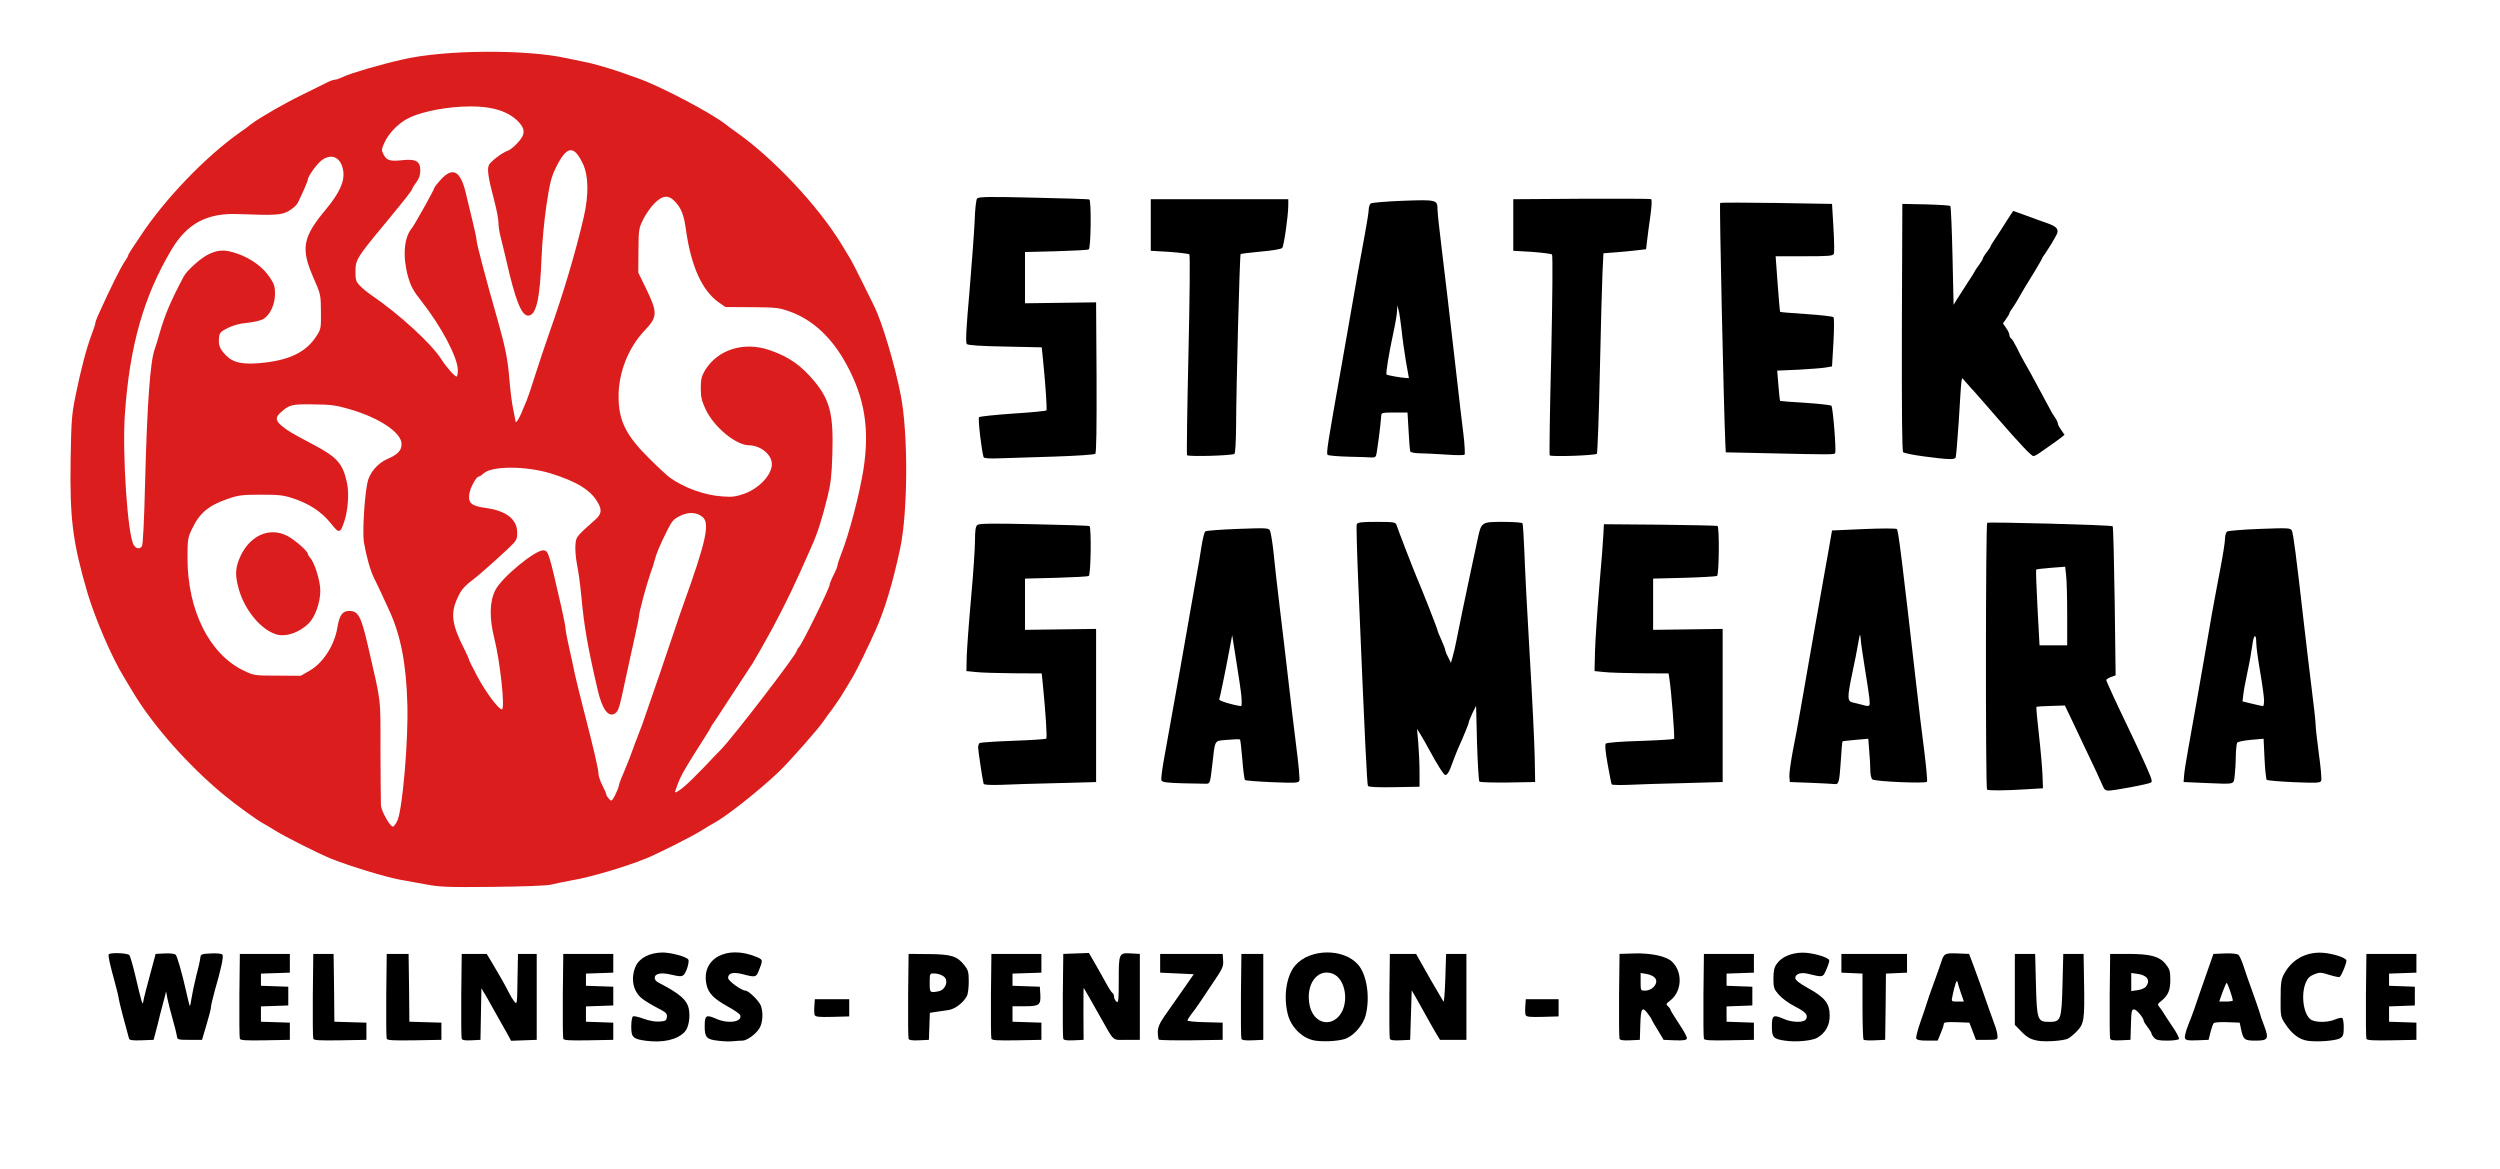 <!DOCTYPE svg PUBLIC "-//W3C//DTD SVG 20010904//EN" "http://www.w3.org/TR/2001/REC-SVG-20010904/DTD/svg10.dtd">
<svg version="1.0" xmlns="http://www.w3.org/2000/svg" width="1600px" height="748px" viewBox="0 0 16000 7480" preserveAspectRatio="xMidYMid meet">
<g id="layer1" fill="#000000" stroke="none">
 <path d="M4135 6661 c-84 -11 -95 -22 -95 -91 0 -32 5 -62 11 -65 5 -4 36 3 68 15 36 13 74 20 102 18 39 -3 44 -6 47 -29 3 -22 -5 -30 -60 -58 -35 -18 -78 -44 -96 -58 -61 -46 -78 -132 -43 -210 25 -53 89 -86 171 -87 54 0 154 27 165 45 9 13 -13 85 -30 99 -13 11 -27 10 -78 -2 -68 -16 -107 -8 -107 22 0 9 10 22 23 28 134 69 183 110 195 167 11 53 0 120 -25 148 -47 51 -138 72 -248 58z"/>
 <path d="M4599 6661 c-77 -8 -89 -21 -89 -93 0 -70 9 -76 71 -49 78 36 173 22 156 -23 -3 -7 -38 -32 -79 -54 -90 -50 -124 -85 -136 -139 -38 -167 129 -259 321 -178 41 17 41 19 11 93 -15 36 -21 38 -100 17 -62 -16 -94 -8 -94 24 0 19 86 81 111 81 19 0 83 62 97 93 16 38 15 96 -1 135 -16 40 -82 92 -116 92 -14 0 -42 2 -61 4 -19 2 -60 1 -91 -3z"/>
 <path d="M8424 6661 c-84 -10 -161 -83 -183 -173 -28 -116 -7 -247 50 -311 94 -107 309 -109 401 -3 56 64 78 210 48 325 -15 56 -65 118 -117 144 -35 18 -131 26 -199 18z m136 -148 c80 -74 58 -252 -35 -283 -97 -32 -171 74 -143 205 21 100 111 139 178 78z"/>
 <path d="M11422 6660 c-73 -11 -82 -21 -82 -92 0 -70 9 -76 71 -49 57 26 135 28 148 3 14 -27 -2 -45 -74 -82 -37 -19 -82 -52 -101 -74 -31 -36 -34 -45 -34 -104 0 -49 5 -71 21 -93 31 -45 93 -71 164 -72 61 -1 164 28 172 48 2 6 -6 33 -18 59 -23 53 -20 52 -119 28 -44 -11 -80 1 -80 27 0 14 24 33 85 67 106 59 135 97 135 175 0 61 -26 108 -78 140 -33 20 -138 30 -210 19z"/>
 <path d="M13045 6661 c-51 -9 -72 -21 -115 -66 l-35 -36 0 -227 0 -227 65 0 65 0 5 196 c6 228 10 239 85 239 75 0 79 -11 85 -239 l5 -196 65 0 65 0 3 185 c4 238 0 262 -46 310 -20 21 -46 42 -57 47 -27 14 -141 22 -190 14z"/>
 <path d="M14769 6661 c-54 -8 -101 -43 -144 -109 -29 -44 -30 -50 -29 -161 0 -98 3 -122 21 -156 47 -88 128 -137 228 -138 62 -1 164 28 172 49 4 12 -31 99 -44 107 -4 2 -34 -4 -66 -14 -54 -17 -61 -17 -97 -3 -29 12 -42 25 -54 55 -33 83 -11 214 40 238 35 16 105 14 148 -4 20 -9 41 -13 46 -10 6 4 10 31 10 60 0 46 -4 57 -22 69 -27 17 -145 26 -209 17z"/>
 <path d="M826 6648 c-27 -96 -66 -246 -66 -257 0 -8 -11 -53 -24 -100 -33 -120 -45 -174 -40 -183 8 -13 121 -9 132 5 5 6 22 64 37 127 43 183 48 199 52 170 3 -22 21 -90 67 -260 l12 -45 58 -3 c33 -2 64 2 70 8 11 11 43 125 72 255 8 38 17 71 19 73 2 2 6 -18 10 -45 4 -26 17 -91 30 -143 14 -52 26 -106 27 -120 3 -23 7 -25 67 -28 35 -2 68 1 74 7 10 10 -7 89 -50 237 -12 45 -23 90 -23 100 0 11 -13 62 -29 114 l-28 95 -79 0 c-77 0 -79 -1 -82 -25 -2 -14 -14 -64 -28 -111 -13 -47 -28 -105 -33 -130 l-8 -44 -10 40 c-6 22 -19 72 -29 110 -9 39 -22 90 -29 115 l-12 45 -77 3 c-56 2 -77 -1 -80 -10z"/>
 <path d="M1535 6648 c-3 -8 -4 -132 -3 -278 l3 -265 160 0 160 0 0 60 0 60 -92 3 -93 3 0 39 0 39 88 3 87 3 0 60 0 60 -87 3 -88 3 0 49 0 49 93 3 92 3 0 55 0 55 -158 3 c-121 2 -159 0 -162 -10z"/>
 <path d="M2005 6648 c-3 -8 -4 -132 -3 -278 l3 -265 65 0 65 0 3 217 2 217 103 3 102 3 0 55 0 55 -168 3 c-129 2 -169 0 -172 -10z"/>
 <path d="M2475 6648 c-3 -8 -4 -132 -3 -278 l3 -265 70 0 70 0 3 217 2 217 103 3 102 3 0 55 0 55 -173 3 c-133 2 -174 0 -177 -10z"/>
 <path d="M2955 6648 c-3 -7 -4 -132 -3 -278 l3 -265 80 0 80 0 39 65 c40 66 76 130 104 185 8 17 23 41 33 54 18 23 19 20 21 -140 l3 -164 60 0 60 0 0 275 0 275 -82 3 -82 3 -26 -48 c-14 -26 -42 -75 -61 -108 -19 -33 -39 -69 -45 -80 -5 -11 -21 -38 -34 -60 l-24 -40 -3 165 -3 165 -58 3 c-40 2 -59 -1 -62 -10z"/>
 <path d="M3605 6648 c-3 -8 -4 -132 -3 -278 l3 -265 160 0 160 0 0 60 0 60 -87 3 -88 3 0 39 0 39 88 3 87 3 0 60 0 60 -87 3 -88 3 0 49 0 49 88 3 87 3 0 55 0 55 -158 3 c-121 2 -159 0 -162 -10z"/>
 <path d="M5815 6648 c-3 -7 -4 -132 -3 -278 l3 -265 125 1 c147 1 185 13 229 68 28 35 31 46 31 108 0 38 -5 79 -11 91 -23 44 -76 85 -118 91 -23 3 -59 9 -81 12 l-39 6 -3 86 -3 87 -63 3 c-44 2 -64 -1 -67 -10z m193 -304 c33 -7 56 -44 46 -76 -6 -21 -42 -38 -80 -38 -23 0 -24 3 -24 60 0 64 1 65 58 54z"/>
 <path d="M6345 6648 c-3 -8 -4 -132 -3 -278 l3 -265 160 0 160 0 0 60 0 60 -92 3 -93 3 0 39 0 39 88 3 87 3 3 48 c4 69 -6 77 -99 77 l-79 0 0 50 0 49 93 3 92 3 0 55 0 55 -158 3 c-121 2 -159 0 -162 -10z"/>
 <path d="M6805 6648 c-3 -7 -4 -132 -3 -278 l3 -265 82 -3 82 -3 28 48 c35 61 51 89 85 151 15 28 32 53 38 57 5 3 10 14 10 24 0 10 7 24 15 31 13 11 15 -5 15 -138 0 -173 1 -175 82 -170 l53 3 0 275 0 275 -84 0 c-96 0 -76 18 -171 -150 -58 -103 -101 -179 -104 -182 -2 -2 -2 72 -2 165 l1 167 -63 3 c-44 2 -64 -1 -67 -10z"/>
 <path d="M7417 6654 c-4 -4 -7 -26 -7 -48 0 -32 10 -55 45 -106 25 -36 57 -81 70 -100 13 -19 45 -64 70 -100 l45 -65 -107 -5 -108 -5 0 -60 0 -60 200 0 200 0 3 42 c3 37 -4 52 -55 128 -32 48 -74 110 -93 139 -19 28 -45 65 -58 80 -12 16 -22 32 -22 37 0 5 51 10 113 11 l112 3 0 55 0 55 -201 3 c-110 1 -203 -1 -207 -4z"/>
 <path d="M7945 6648 c-3 -7 -4 -132 -3 -278 l3 -265 70 0 70 0 0 275 0 275 -68 3 c-48 2 -69 -1 -72 -10z"/>
 <path d="M8895 6648 c-3 -7 -4 -132 -3 -278 l3 -265 84 0 84 0 28 50 c62 110 80 142 109 190 17 28 34 57 38 65 4 8 9 -57 12 -145 l5 -160 65 0 65 0 0 275 0 275 -85 0 -84 0 -33 -55 c-17 -30 -41 -71 -51 -90 -11 -19 -37 -66 -58 -104 l-39 -68 -5 158 -5 159 -63 3 c-44 2 -64 -1 -67 -10z"/>
 <path d="M10365 6648 c-3 -7 -4 -132 -3 -278 l3 -265 93 -3 c108 -3 204 17 241 51 71 65 67 190 -8 249 -29 22 -30 26 -17 37 9 8 16 17 16 21 0 5 25 45 55 91 31 45 54 88 51 96 -4 10 -23 13 -77 11 l-72 -3 -38 -64 c-22 -34 -39 -65 -39 -67 0 -3 -10 -18 -22 -34 -38 -52 -47 -40 -50 68 l-3 97 -63 3 c-44 2 -64 -1 -67 -10z m215 -328 c39 -39 20 -76 -44 -87 l-36 -6 0 57 c0 56 0 56 30 56 17 0 39 -9 50 -20z"/>
 <path d="M10905 6648 c-3 -8 -4 -132 -3 -278 l3 -265 160 0 160 0 0 60 0 60 -87 3 -88 3 0 39 0 39 83 3 82 3 0 60 0 60 -82 3 -83 3 0 49 0 49 88 3 87 3 0 55 0 55 -158 3 c-121 2 -159 0 -162 -10z"/>
 <path d="M11927 6654 c-4 -4 -7 -101 -7 -215 l0 -208 -67 -3 -68 -3 0 -60 0 -60 210 0 210 0 0 60 0 60 -67 3 -68 3 -2 212 -3 212 -65 3 c-36 2 -69 0 -73 -4z"/>
 <path d="M12264 6646 c-3 -8 9 -54 26 -103 17 -48 35 -101 40 -118 4 -16 25 -75 45 -130 20 -55 42 -116 48 -135 18 -58 23 -61 105 -58 l74 3 23 60 c25 65 73 202 109 305 13 36 29 81 36 100 7 19 13 46 14 60 1 24 -1 25 -69 25 l-69 0 -21 -55 -21 -55 -82 -3 c-66 -2 -82 0 -82 12 0 8 -9 35 -20 60 l-19 46 -66 0 c-47 0 -67 -4 -71 -14z m286 -290 c-10 -29 -20 -62 -22 -72 -5 -19 -18 19 -33 94 -7 32 -6 32 34 32 l40 0 -19 -54z"/>
 <path d="M13505 6648 c-3 -7 -4 -132 -3 -278 l3 -265 115 0 c144 0 201 16 241 66 25 32 29 45 29 100 0 68 -14 100 -60 137 -22 17 -23 22 -10 37 8 9 19 25 25 35 5 10 32 50 58 89 27 39 46 75 42 81 -3 5 -37 10 -74 10 -53 0 -72 -4 -84 -18 -10 -10 -17 -22 -17 -27 0 -4 -11 -23 -25 -41 -14 -18 -25 -36 -25 -40 0 -19 -47 -74 -62 -74 -15 0 -18 13 -20 98 l-3 97 -63 3 c-44 2 -64 -1 -67 -10z m230 -335 c29 -38 7 -72 -53 -80 l-42 -6 0 58 0 58 41 -6 c22 -3 47 -13 54 -24z"/>
 <path d="M13984 6645 c-4 -9 5 -44 18 -78 14 -34 30 -78 37 -97 28 -83 73 -211 99 -285 l28 -80 73 -3 c45 -2 78 2 87 9 7 6 22 39 33 73 10 33 36 106 56 161 20 55 40 114 45 130 4 17 18 57 31 91 31 83 25 94 -55 94 -72 0 -79 -5 -94 -77 l-8 -38 -78 -3 c-44 -2 -83 1 -88 6 -5 5 -14 31 -21 58 l-12 49 -73 3 c-59 2 -73 0 -78 -13z m306 -242 c0 -15 -34 -113 -39 -113 -3 0 -15 27 -27 60 l-21 60 43 0 c24 0 44 -3 44 -7z"/>
 <path d="M15145 6648 c-3 -8 -4 -132 -3 -278 l3 -265 160 0 160 0 0 60 0 60 -87 3 -88 3 0 39 0 39 83 3 82 3 0 60 0 60 -82 3 -83 3 0 49 0 49 88 3 87 3 0 55 0 55 -158 3 c-121 2 -159 0 -162 -10z"/>
 <path d="M5214 6496 c-3 -7 -4 -33 -2 -57 l3 -44 110 0 110 0 0 55 0 55 -108 3 c-85 2 -108 0 -113 -12z"/>
 <path d="M9764 6496 c-3 -7 -4 -33 -2 -57 l3 -44 105 0 105 0 0 55 0 55 -103 3 c-81 2 -103 0 -108 -12z"/>
 <path d="M12717 5053 c-10 -9 -9 -1701 1 -1707 12 -7 796 14 803 22 4 4 9 220 13 480 l6 474 -30 11 c-16 6 -30 15 -30 19 0 7 66 151 130 283 16 33 44 94 64 135 97 209 104 229 93 238 -13 10 -236 52 -275 52 -14 0 -26 -8 -31 -23 -8 -20 -69 -152 -127 -272 -13 -27 -45 -95 -71 -150 l-48 -100 -89 3 c-49 1 -91 4 -93 6 -2 2 5 82 16 177 11 96 21 212 23 259 l3 85 -100 6 c-142 9 -251 10 -258 2z m513 -1120 c0 -109 -3 -222 -7 -252 l-6 -54 -91 7 c-50 4 -92 9 -94 11 -3 2 1 112 8 245 l13 240 89 0 88 0 0 -197z"/>
 <path d="M8755 5030 c-6 -10 -19 -274 -61 -1272 -9 -213 -14 -394 -11 -402 5 -13 27 -16 127 -16 106 0 121 2 127 18 12 37 106 280 128 332 42 98 135 336 135 344 0 4 11 32 25 62 14 30 25 60 25 67 1 7 9 27 19 45 l17 34 11 -39 c6 -21 17 -65 23 -98 17 -88 57 -281 90 -435 16 -74 37 -171 46 -215 24 -115 24 -115 165 -115 65 0 120 4 123 9 3 5 8 87 12 182 3 96 18 392 34 659 16 267 30 559 32 650 l3 165 -174 3 c-96 1 -178 -1 -183 -6 -4 -4 -11 -115 -15 -246 l-6 -239 -24 48 c-12 27 -23 53 -23 58 0 9 -32 87 -72 176 -10 25 -26 65 -35 90 -16 48 -30 71 -43 71 -10 0 -55 -72 -102 -160 -20 -36 -45 -81 -57 -100 l-22 -35 8 90 c4 50 8 133 8 185 l0 95 -162 3 c-105 2 -164 -1 -168 -8z"/>
 <path d="M6295 5016 c-7 -26 -35 -213 -35 -233 0 -12 5 -25 10 -28 6 -3 102 -10 215 -14 112 -4 207 -10 211 -14 7 -6 -5 -179 -23 -359 l-6 -58 -181 -1 c-100 -1 -208 -4 -241 -8 l-60 -6 2 -95 c2 -52 14 -221 28 -374 14 -154 25 -319 25 -367 0 -65 4 -90 15 -99 12 -10 89 -11 363 -5 191 4 350 9 355 12 12 8 9 311 -5 319 -6 4 -101 9 -210 12 l-198 5 0 164 0 164 228 -3 227 -3 0 490 0 490 -250 7 c-137 3 -299 8 -358 11 -73 2 -110 0 -112 -7z"/>
 <path d="M10315 5020 c-3 -4 -14 -62 -26 -129 -15 -83 -18 -126 -12 -132 6 -6 101 -14 221 -17 116 -4 213 -10 216 -13 6 -6 -18 -313 -30 -386 l-5 -33 -177 -1 c-97 -1 -204 -4 -237 -8 l-60 -6 3 -125 c2 -69 14 -253 27 -410 14 -157 26 -312 27 -345 l3 -60 360 3 c198 2 363 6 367 8 13 8 10 312 -3 320 -6 3 -101 9 -210 12 l-199 5 0 164 0 164 223 -3 222 -3 0 490 0 490 -250 7 c-137 3 -296 8 -353 11 -57 2 -105 1 -107 -3z"/>
 <path d="M7567 5013 c-104 -3 -129 -7 -134 -19 -3 -8 4 -66 15 -127 22 -120 68 -376 107 -597 56 -320 78 -443 100 -570 14 -74 30 -170 36 -212 7 -43 17 -82 23 -87 6 -5 99 -12 208 -16 185 -7 197 -6 206 11 5 11 15 71 22 134 6 63 24 223 40 355 16 132 41 341 55 465 14 124 37 316 51 427 15 112 23 210 20 219 -6 15 -23 16 -174 10 -92 -4 -170 -10 -174 -14 -4 -4 -12 -63 -17 -131 -6 -68 -12 -126 -15 -128 -3 -3 -39 -2 -81 2 -87 8 -77 -8 -97 165 -13 112 -14 115 -38 116 -14 0 -83 -1 -153 -3z m378 -555 c-3 -35 -18 -137 -33 -228 l-26 -165 -18 95 c-26 139 -60 303 -65 316 -3 9 87 37 140 43 4 1 5 -27 2 -61z"/>
 <path d="M11590 5010 l-135 -5 -3 -33 c-2 -18 8 -90 21 -160 14 -70 37 -193 51 -275 49 -284 101 -577 156 -887 17 -96 35 -193 38 -215 l7 -40 203 -9 c116 -5 207 -5 212 0 10 11 33 198 125 1004 14 124 36 310 50 414 13 105 21 194 18 199 -8 13 -333 -1 -350 -15 -7 -6 -13 -31 -13 -58 0 -26 -3 -82 -7 -125 l-6 -77 -81 7 c-45 4 -82 8 -84 10 -2 1 -7 59 -11 127 -9 134 -13 149 -39 146 -9 -1 -78 -5 -152 -8z m374 -542 c-3 -29 -17 -118 -30 -198 -13 -80 -25 -163 -26 -185 -3 -35 -5 -31 -16 35 -7 41 -24 127 -38 191 -32 154 -32 177 4 185 15 3 41 10 57 14 54 15 54 14 49 -42z"/>
 <path d="M14110 5011 l-135 -6 3 -40 c1 -22 14 -103 28 -180 14 -77 36 -201 49 -275 13 -74 35 -200 49 -280 14 -80 37 -212 51 -295 15 -82 40 -218 56 -300 16 -83 29 -167 29 -186 0 -20 6 -41 13 -47 6 -5 100 -13 209 -17 185 -7 197 -6 206 11 9 19 27 155 77 594 14 124 37 313 50 420 14 107 25 210 25 229 0 19 10 103 21 188 12 84 18 160 15 169 -6 15 -23 16 -174 10 -92 -4 -171 -11 -175 -15 -4 -5 -11 -66 -14 -136 l-6 -127 -81 7 c-45 4 -84 12 -88 18 -4 7 -8 46 -9 87 0 41 -4 98 -7 125 -8 58 9 54 -192 46z m380 -528 c0 -21 -11 -103 -25 -183 -14 -80 -25 -164 -25 -187 0 -63 -17 -52 -25 15 -4 31 -17 107 -30 167 -13 61 -26 129 -28 152 l-5 42 62 15 c33 8 64 15 69 15 4 1 7 -16 7 -36z"/>
 <path d="M6295 2926 c-14 -46 -37 -248 -29 -256 5 -5 102 -15 216 -23 115 -7 211 -17 215 -20 5 -6 -5 -162 -24 -348 l-6 -56 -234 -5 c-156 -3 -237 -8 -245 -16 -9 -9 -5 -93 17 -339 15 -181 30 -384 33 -453 2 -70 9 -131 15 -139 10 -12 69 -13 362 -6 192 4 353 9 357 12 13 8 10 311 -4 319 -6 4 -101 9 -210 12 l-198 5 0 164 0 164 228 -3 227 -3 3 479 c1 317 -1 483 -8 490 -6 6 -113 13 -258 18 -136 4 -294 9 -350 11 -70 3 -105 0 -107 -7z"/>
 <path d="M12313 2921 c-67 -9 -127 -21 -133 -27 -7 -7 -9 -260 -8 -800 l3 -789 150 3 c83 2 153 7 157 10 4 4 10 148 14 320 l7 313 20 -33 c11 -18 41 -64 66 -103 25 -38 48 -74 50 -80 2 -5 15 -24 28 -41 12 -17 23 -35 23 -39 0 -4 11 -23 25 -41 14 -18 25 -35 25 -38 0 -3 13 -25 29 -48 16 -24 48 -73 71 -110 24 -38 44 -68 45 -68 1 0 40 14 86 31 46 17 106 39 133 48 60 21 75 40 58 73 -20 38 -46 81 -69 115 -13 17 -23 33 -23 36 0 2 -21 39 -47 82 -61 99 -82 133 -102 170 -9 17 -26 44 -38 62 -13 17 -23 34 -23 38 0 4 -9 20 -21 36 l-20 29 20 29 c12 16 21 36 21 44 0 9 5 19 11 23 6 3 22 30 36 58 13 28 37 74 53 101 16 28 40 70 53 95 56 104 90 167 105 195 8 17 23 42 34 57 10 14 18 31 18 38 0 7 10 26 22 42 l21 31 -24 19 c-13 10 -40 30 -59 43 -19 14 -51 36 -70 49 -19 14 -40 25 -45 25 -14 1 -85 -75 -240 -253 -72 -83 -143 -165 -160 -182 -16 -18 -37 -41 -45 -51 -18 -21 -15 -45 -34 264 -8 122 -17 226 -20 232 -9 14 -52 12 -203 -8z"/>
 <path d="M8635 2923 c-71 -2 -133 -7 -138 -12 -10 -10 -1 -65 88 -566 14 -77 36 -205 50 -285 42 -243 73 -419 100 -560 14 -74 25 -147 25 -161 0 -15 6 -31 13 -37 6 -5 99 -13 205 -17 215 -8 222 -6 222 54 0 20 11 126 25 236 24 197 49 409 100 855 14 124 32 281 41 349 8 68 11 127 7 131 -4 4 -60 4 -123 -1 -63 -4 -139 -8 -168 -8 -33 -1 -54 -6 -57 -13 -2 -7 -7 -66 -10 -130 l-7 -118 -84 0 c-73 0 -84 2 -84 18 -2 47 -28 250 -34 260 -4 7 -15 11 -24 10 -9 -1 -75 -4 -147 -5z m363 -610 c-10 -60 -23 -151 -28 -203 -6 -52 -14 -108 -19 -125 l-9 -30 -1 37 c-1 21 -12 86 -25 145 -27 124 -48 254 -42 260 5 5 90 20 122 22 l21 1 -19 -107z"/>
 <path d="M7597 2913 c-3 -5 1 -295 9 -643 8 -348 11 -637 6 -642 -4 -4 -62 -11 -128 -16 l-119 -7 0 -165 0 -165 440 0 440 0 0 40 c-1 72 -28 260 -39 272 -7 7 -63 17 -136 23 -68 6 -127 14 -130 16 -6 6 -28 843 -29 1101 -1 104 -5 174 -11 178 -18 11 -297 19 -303 8z"/>
 <path d="M9918 2914 c-3 -5 1 -294 10 -642 8 -381 10 -638 5 -643 -5 -5 -63 -12 -129 -17 l-119 -7 0 -165 0 -165 435 -3 c239 -1 440 0 446 2 7 3 6 33 -3 103 -8 54 -17 125 -21 158 l-7 60 -60 7 c-33 4 -94 10 -136 13 l-77 6 -6 122 c-3 67 -11 354 -17 637 -6 283 -15 519 -19 524 -11 11 -296 21 -302 10z"/>
 <path d="M11280 2900 l-235 -5 -3 -60 c-10 -221 -39 -1531 -33 -1536 3 -3 166 -3 361 0 l355 6 9 152 c5 83 6 159 3 167 -6 14 -33 16 -189 16 l-184 0 13 177 c7 97 14 178 16 179 2 2 77 8 167 14 91 6 169 15 174 20 5 5 5 70 0 162 l-9 153 -40 7 c-22 4 -101 10 -175 14 l-136 6 8 96 c4 52 9 96 11 98 1 1 74 7 161 12 87 6 162 14 167 19 10 10 32 289 24 303 -6 10 -27 10 -465 0z"/>
 </g>
<g id="layer2" fill="#db1d1d" stroke="none">
 <path d="M2720 5659 c-58 -11 -130 -24 -160 -29 -90 -16 -329 -89 -445 -136 -80 -33 -287 -137 -355 -179 -30 -19 -62 -38 -70 -42 -41 -21 -172 -116 -254 -183 -232 -191 -461 -450 -591 -670 -21 -36 -45 -76 -54 -90 -76 -124 -183 -373 -231 -535 -95 -325 -114 -473 -108 -853 4 -251 7 -290 32 -412 32 -159 69 -300 102 -388 13 -34 24 -67 24 -73 0 -6 7 -27 16 -47 83 -184 146 -311 176 -354 10 -14 18 -29 18 -32 0 -4 8 -19 18 -34 10 -15 36 -54 58 -87 155 -237 419 -513 643 -670 23 -16 55 -39 69 -51 54 -41 210 -131 327 -188 66 -32 136 -67 156 -77 20 -11 44 -19 53 -19 9 0 33 -9 54 -19 42 -21 238 -79 382 -111 268 -62 784 -65 1045 -8 50 11 104 22 120 25 38 6 184 48 250 73 28 10 66 23 85 30 139 48 465 219 562 294 14 12 46 35 69 51 239 168 526 474 675 719 16 26 39 64 51 84 13 21 50 93 84 162 34 69 66 134 71 144 51 99 135 379 173 576 48 247 46 751 -5 985 -47 218 -97 385 -157 520 -36 82 -125 265 -144 295 -9 14 -33 54 -54 90 -21 36 -57 89 -79 119 -23 29 -45 61 -51 70 -28 45 -222 265 -291 331 -134 127 -344 292 -424 333 -8 4 -40 23 -70 42 -68 42 -275 146 -355 179 -136 55 -354 120 -480 141 -49 9 -107 21 -130 27 -23 6 -175 12 -370 14 -296 3 -341 1 -435 -17z m-175 -411 c32 -82 69 -512 62 -742 -7 -260 -43 -444 -119 -606 -12 -25 -32 -70 -46 -100 -14 -30 -35 -75 -48 -100 -24 -48 -50 -141 -65 -230 -10 -60 3 -287 22 -379 13 -65 64 -125 129 -154 66 -28 90 -54 90 -95 0 -73 -141 -168 -335 -224 -86 -25 -118 -29 -232 -30 -139 -2 -152 2 -210 55 -32 29 -29 51 12 84 36 30 58 43 205 121 149 79 185 120 211 244 14 64 6 175 -17 243 -27 81 -33 82 -87 14 -58 -72 -135 -124 -237 -158 -65 -22 -92 -25 -210 -25 -120 0 -144 3 -213 27 -122 42 -180 90 -228 192 -27 56 -29 68 -29 187 0 333 139 613 358 719 66 32 69 33 217 33 l150 1 57 -33 c87 -50 160 -164 178 -280 13 -76 32 -102 75 -102 58 0 76 34 119 220 88 381 81 322 81 675 1 176 2 334 3 350 3 37 58 135 76 135 8 0 21 -19 31 -42z m1415 -217 c0 -8 13 -44 29 -80 15 -36 34 -82 41 -101 7 -19 23 -62 35 -95 13 -33 33 -87 46 -120 25 -69 205 -595 219 -640 5 -16 25 -75 45 -130 143 -398 168 -512 124 -554 -36 -33 -92 -37 -147 -9 -41 20 -52 33 -82 93 -44 88 -71 151 -80 190 -4 17 -17 57 -29 90 -26 75 -71 245 -71 265 0 8 -11 65 -25 125 -13 61 -38 175 -56 255 -46 217 -50 230 -72 245 -42 30 -83 -24 -112 -150 -65 -280 -87 -407 -105 -605 -6 -63 -18 -152 -27 -197 -9 -45 -13 -102 -10 -129 5 -50 4 -49 131 -162 36 -33 39 -61 11 -107 -46 -80 -134 -133 -300 -185 -160 -49 -378 -49 -430 0 -12 11 -25 20 -31 20 -17 1 -57 75 -61 115 -7 56 16 74 108 86 131 19 199 73 199 158 0 46 -3 50 -63 107 -78 73 -169 153 -199 177 -76 58 -94 77 -119 132 -48 101 -38 173 47 338 13 26 24 51 24 55 0 5 25 55 56 113 54 101 135 209 156 209 22 0 -11 -307 -49 -457 -32 -129 -30 -233 7 -306 41 -82 259 -261 310 -255 30 4 33 14 115 374 14 61 25 120 25 131 0 12 11 68 24 125 13 57 28 126 33 153 6 28 30 129 55 225 68 264 98 392 98 421 0 14 11 48 25 75 14 27 25 53 25 58 0 5 8 18 17 28 16 18 18 18 40 -24 12 -24 22 -49 23 -57z m420 2 c25 -21 81 -76 125 -122 44 -47 94 -99 112 -117 83 -87 483 -608 483 -630 0 -4 6 -15 14 -23 24 -28 196 -378 196 -400 0 -6 11 -34 25 -61 14 -27 25 -55 25 -62 0 -7 11 -40 24 -73 51 -130 116 -378 142 -540 40 -258 9 -455 -107 -670 -93 -172 -214 -286 -361 -340 -73 -26 -88 -28 -246 -29 l-169 -1 -42 -29 c-107 -75 -178 -231 -211 -466 -13 -95 -29 -136 -70 -180 -42 -45 -80 -41 -133 13 -23 23 -55 69 -71 102 -28 57 -29 66 -30 200 l-1 140 49 100 c76 157 75 183 -9 271 -103 109 -166 266 -166 419 -1 156 47 252 196 399 56 56 115 110 131 122 92 66 221 113 336 121 64 5 87 2 141 -17 95 -34 177 -121 177 -190 0 -60 -72 -119 -145 -120 -84 0 -224 -115 -278 -228 -26 -56 -32 -79 -32 -137 0 -59 5 -77 27 -115 82 -134 250 -186 414 -129 123 42 203 98 290 204 97 119 119 212 111 464 -4 132 -10 187 -31 271 -36 145 -63 230 -101 315 -108 246 -156 346 -247 518 -28 53 -106 191 -131 232 -7 11 -55 84 -107 163 -52 79 -99 152 -105 161 -5 9 -20 30 -32 48 -13 17 -23 34 -23 36 0 2 -21 38 -47 78 -109 170 -143 228 -164 283 -10 28 -19 52 -19 54 0 9 22 -3 60 -35z m-3472 -1536 c7 -7 15 -168 21 -424 13 -498 33 -763 61 -838 6 -16 19 -58 29 -94 36 -127 71 -209 157 -372 20 -37 104 -113 152 -138 67 -34 109 -36 190 -8 89 31 163 85 208 151 29 43 34 60 34 106 0 69 -32 137 -75 162 -17 10 -63 20 -103 24 -46 4 -90 16 -124 33 -46 23 -53 31 -56 60 -5 49 3 72 41 112 49 53 116 66 257 49 163 -20 262 -71 325 -169 29 -44 30 -50 29 -156 -1 -109 -1 -111 -49 -220 -81 -185 -68 -257 80 -434 87 -105 121 -179 112 -245 -12 -85 -69 -117 -133 -74 -32 21 -94 106 -94 128 0 9 -37 94 -65 150 -7 14 -33 36 -57 50 -46 27 -85 29 -328 20 -198 -7 -324 62 -423 229 -179 301 -268 618 -298 1055 -17 257 18 773 57 834 16 25 36 28 52 9z m2427 -849 c10 -24 25 -61 35 -83 9 -22 31 -87 49 -145 34 -106 63 -193 95 -285 93 -261 170 -522 222 -745 33 -146 31 -267 -7 -345 -58 -120 -103 -112 -173 31 -28 58 -38 98 -59 239 -14 96 -28 241 -31 332 -10 265 -34 373 -86 373 -43 0 -83 -102 -140 -355 -10 -44 -26 -107 -34 -140 -9 -32 -16 -77 -16 -100 0 -22 -11 -80 -24 -130 -44 -166 -51 -219 -34 -244 18 -26 86 -76 117 -86 12 -3 40 -25 61 -48 54 -55 54 -93 3 -143 -74 -72 -191 -101 -366 -91 -134 8 -275 40 -344 79 -62 35 -118 95 -144 154 -18 40 -18 46 -4 73 19 38 42 45 122 36 85 -9 113 7 113 67 0 28 -8 51 -25 74 -14 18 -25 36 -25 39 0 10 -46 69 -176 226 -179 216 -189 231 -189 306 0 55 3 65 29 92 16 17 48 43 70 58 182 124 386 311 451 413 32 50 85 110 97 110 4 0 8 -18 8 -41 0 -80 -105 -279 -231 -439 -55 -70 -70 -98 -88 -161 -35 -127 -26 -249 25 -309 16 -19 144 -248 144 -258 0 -4 17 -26 38 -49 78 -88 129 -62 163 82 12 50 32 134 45 187 13 53 24 105 24 115 0 22 55 231 134 508 49 171 67 261 76 382 5 67 16 154 25 195 8 40 15 74 15 76 0 14 20 -15 35 -50z"/>
 <path d="M1768 4060 c-98 -30 -201 -154 -239 -287 -24 -86 -24 -129 1 -193 59 -149 192 -213 311 -149 47 25 129 97 129 113 0 5 7 17 15 26 29 31 65 150 65 210 0 74 -32 166 -72 207 -59 61 -150 92 -210 73z"/>
 </g>

</svg>